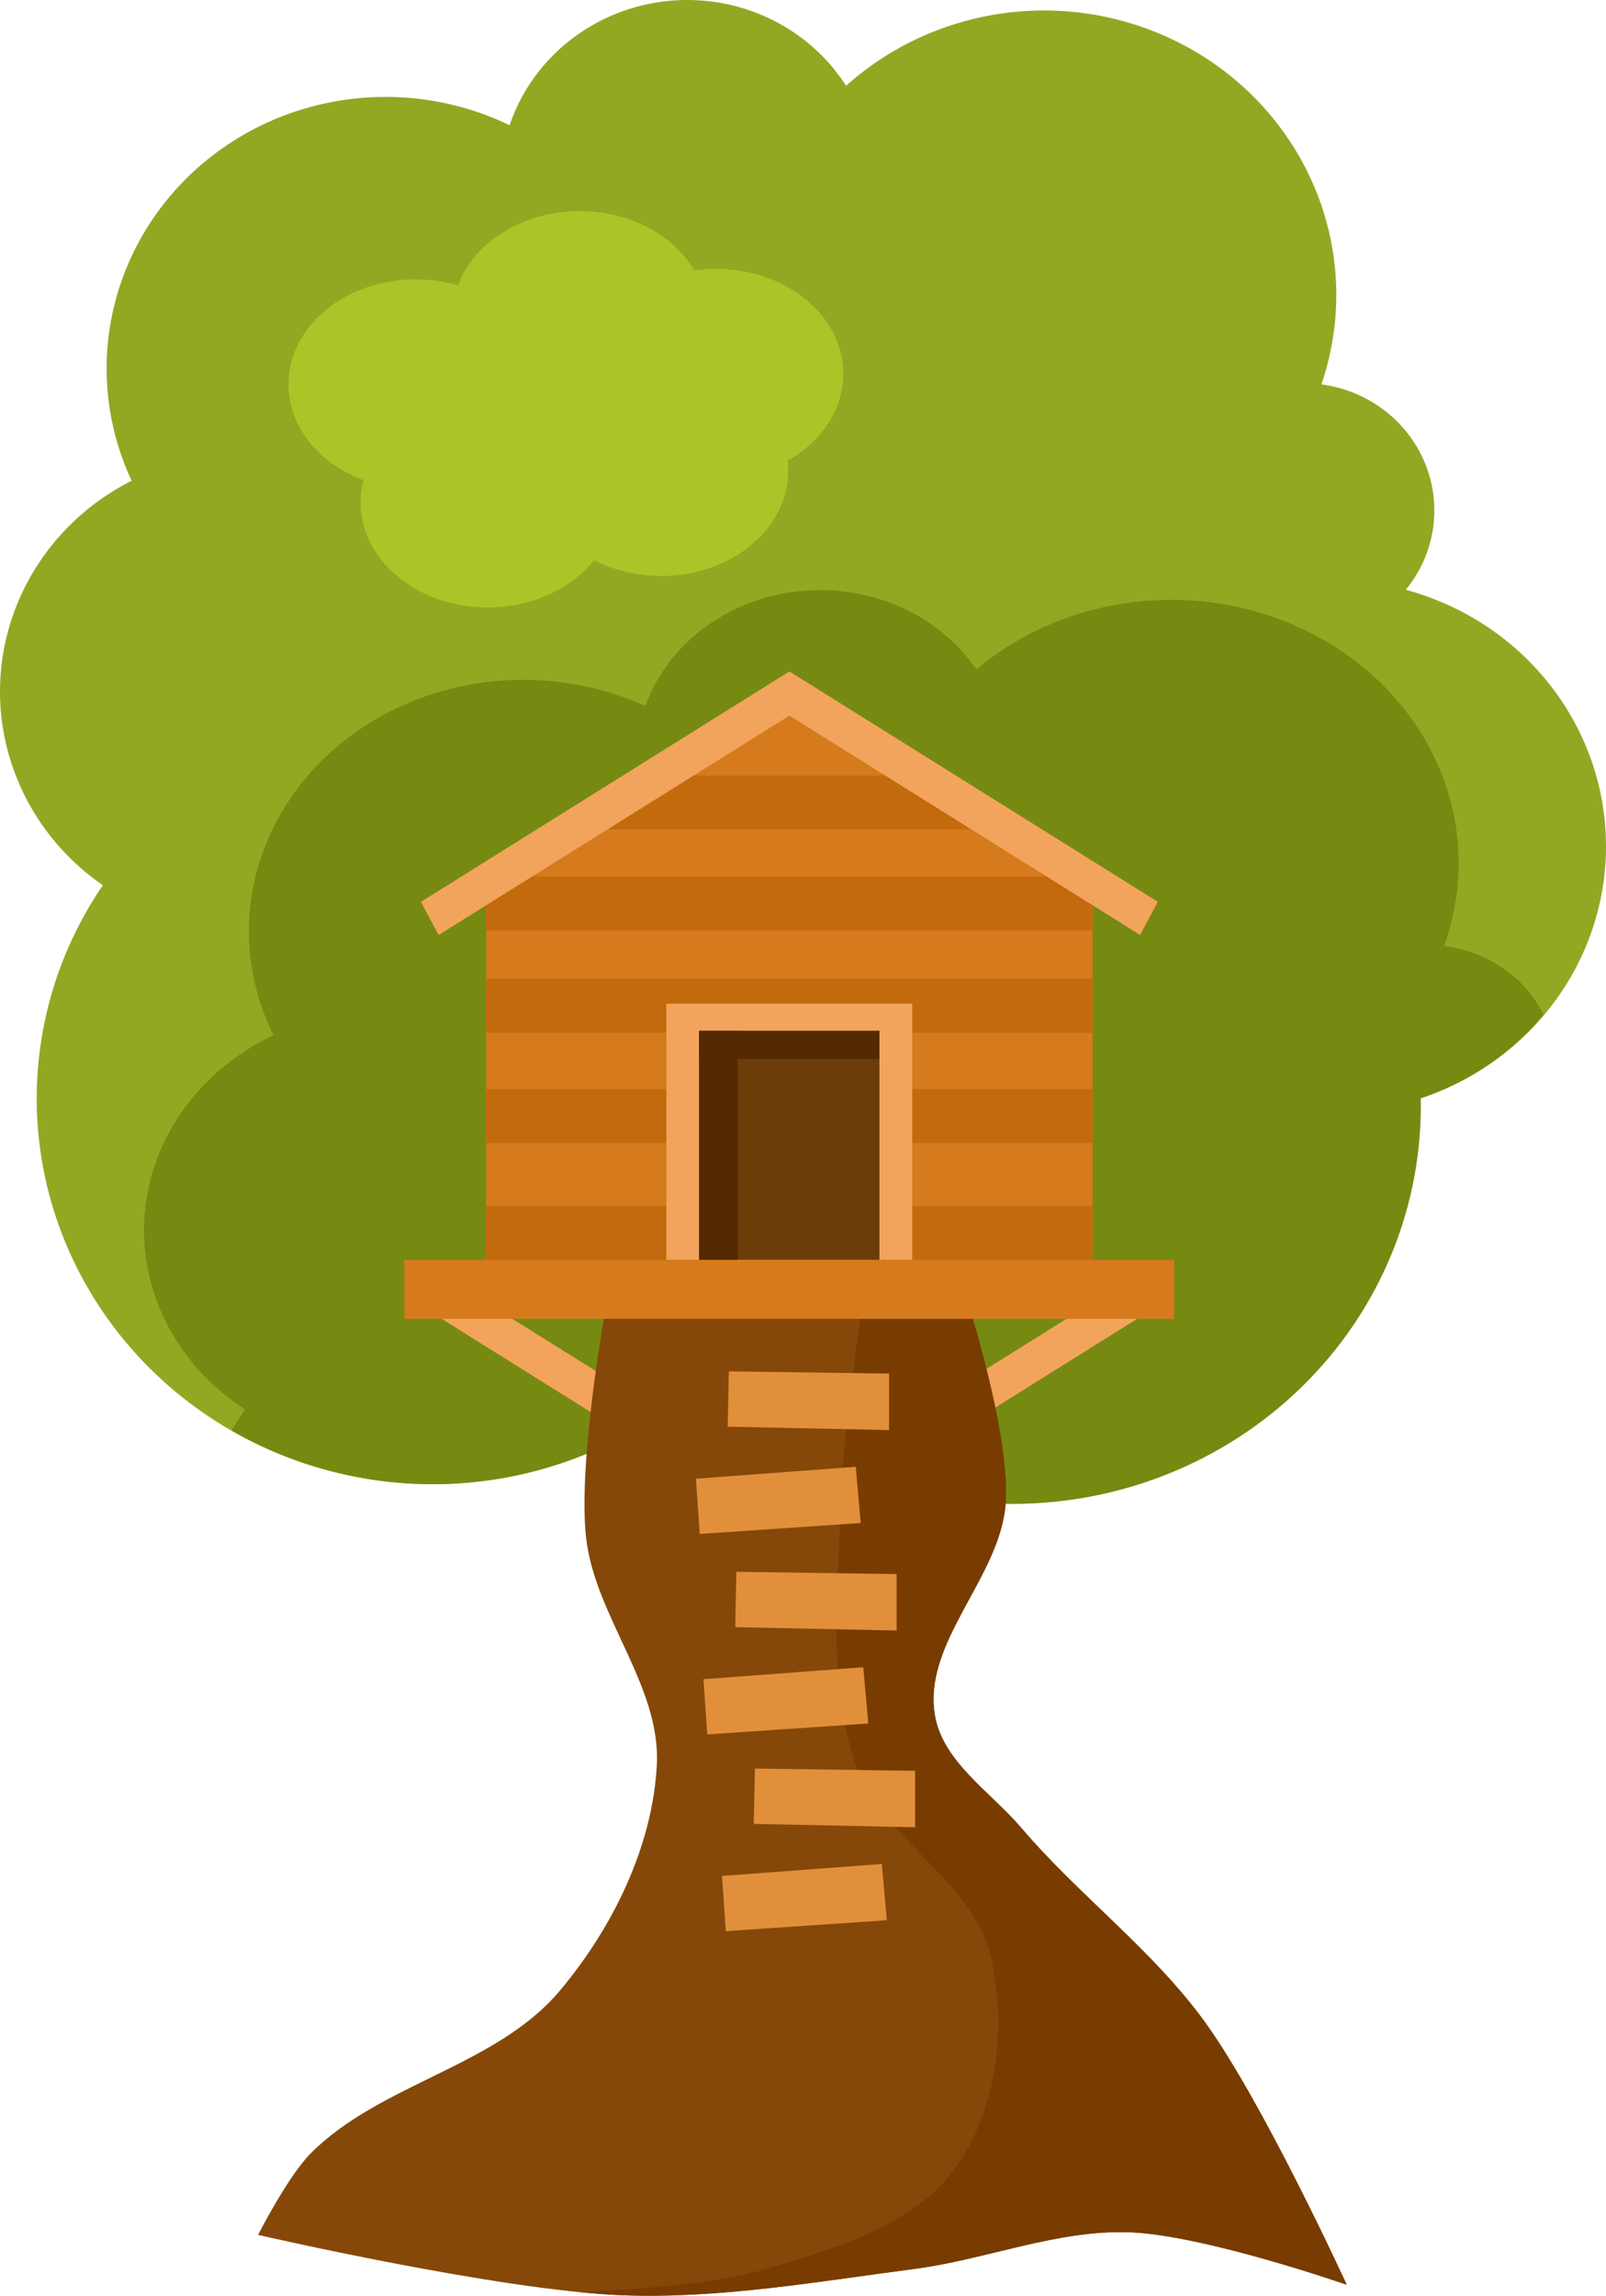 <?xml version="1.0" encoding="UTF-8" standalone="no"?>
<!-- Created with Inkscape (http://www.inkscape.org/) -->

<svg
   width="471.675mm"
   height="673.854mm"
   viewBox="0 0 471.675 673.854"
   version="1.1"
   id="svg46284"
   inkscape:version="1.1.2 (b8e25be833, 2022-02-05)"
   sodipodi:docname="Treehouse.svg"
   xmlns:inkscape="http://www.inkscape.org/namespaces/inkscape"
   xmlns:sodipodi="http://sodipodi.sourceforge.net/DTD/sodipodi-0.dtd"
   xmlns="http://www.w3.org/2000/svg"
   xmlns:svg="http://www.w3.org/2000/svg">
  <sodipodi:namedview
     id="namedview46286"
     pagecolor="#505050"
     bordercolor="#ffffff"
     borderopacity="1"
     inkscape:pageshadow="0"
     inkscape:pageopacity="0"
     inkscape:pagecheckerboard="1"
     inkscape:document-units="mm"
     showgrid="false"
     fit-margin-top="0"
     fit-margin-left="0"
     fit-margin-right="0"
     fit-margin-bottom="0"
     inkscape:zoom="0.17171191"
     inkscape:cx="2320.7476"
     inkscape:cy="1438.4558"
     inkscape:window-width="1920"
     inkscape:window-height="1009"
     inkscape:window-x="-8"
     inkscape:window-y="-8"
     inkscape:window-maximized="1"
     inkscape:current-layer="layer1" />
  <defs
     id="defs46281" />
  <g
     inkscape:label="Layer 1"
     inkscape:groupmode="layer"
     id="layer1"
     transform="translate(33.985,190.16)">
    <g
       id="g43136"
       transform="translate(442.436,-237.57)">
      <g
         id="g43102">
        <path
           id="path33171"
           style="fill:#92a822;fill-opacity:1;stroke:none;stroke-width:1;stroke-linecap:round;stroke-linejoin:round;paint-order:markers stroke fill;stop-color:#000000"
           d="m -274.569,47.41 a 54.973,53.517 0 0 0 -52.18,36.766 81.938,79.767 0 0 0 -36.419,-8.317 81.938,79.767 0 0 0 -81.938,79.768 81.938,79.767 0 0 0 7.347,32.896 71.65,69.752 0 0 0 -38.662,61.867 71.65,69.752 0 0 0 30.204,56.853 116.335,113.253 0 0 0 -19.418,62.563 116.335,113.253 0 0 0 116.335,113.253 116.335,113.253 0 0 0 81.52,-32.562 119.867,116.692 0 0 0 88.745,38.312 119.867,116.692 0 0 0 119.867,-116.692 119.867,116.692 0 0 0 -0.03,-2.317 80.297,78.17 0 0 0 54.453,-73.956 80.297,78.17 0 0 0 -58.806,-75.313 38.354,37.338 0 0 0 8.387,-23.301 38.354,37.338 0 0 0 -33.16,-36.991 85.837,83.563 0 0 0 4.371,-26.184 85.837,83.563 0 0 0 -85.837,-83.563 85.837,83.563 0 0 0 -58.141,22.104 54.973,53.517 0 0 0 -46.637,-25.185 z" />
        <path
           id="path33171-9"
           style="fill:#768a11;fill-opacity:1;stroke:none;stroke-width:1;stroke-linecap:round;stroke-linejoin:round;paint-order:markers stroke fill;stop-color:#000000"
           d="m -235.547,220.62 a 54.084,49.541 0 0 0 -51.336,34.035 80.613,73.842 0 0 0 -35.83,-7.699 80.613,73.842 0 0 0 -80.614,73.842 80.613,73.842 0 0 0 7.229,30.452 70.491,64.57 0 0 0 -38.037,57.271 70.491,64.57 0 0 0 29.715,52.629 114.454,104.84 0 0 0 -3.992,6.138 116.335,113.253 0 0 0 59.112,15.77 116.335,113.253 0 0 0 81.52,-32.562 119.867,116.692 0 0 0 88.745,38.312 119.867,116.692 0 0 0 119.867,-116.692 119.867,116.692 0 0 0 -0.03,-2.317 80.297,78.17 0 0 0 36.11,-24.519 37.734,34.564 0 0 0 -29.226,-20.214 84.449,77.356 0 0 0 4.301,-24.239 84.449,77.356 0 0 0 -84.449,-77.356 84.449,77.356 0 0 0 -57.201,20.462 54.084,49.541 0 0 0 -45.883,-23.314 z" />
        <path
           id="path40968"
           style="fill:#abc528;fill-opacity:1;stroke:none;stroke-width:1;stroke-linecap:round;stroke-linejoin:round;paint-order:markers stroke fill;stop-color:#000000"
           d="m -306.179,109.378 a 37.366,30.817 0 0 0 -35.713,21.79 37.366,30.817 0 0 0 -12.439,-1.759 37.366,30.817 0 0 0 -37.366,30.817 37.366,30.817 0 0 0 22.046,28.102 37.366,30.817 0 0 0 -0.859,6.568 37.366,30.817 0 0 0 37.366,30.817 37.366,30.817 0 0 0 31.193,-13.87 37.366,30.817 0 0 0 19.655,4.625 37.366,30.817 0 0 0 37.366,-30.817 37.366,30.817 0 0 0 -0.182,-3.041 37.366,30.817 0 0 0 16.361,-25.465 37.366,30.817 0 0 0 -37.366,-30.817 37.366,30.817 0 0 0 -6.411,0.476 37.366,30.817 0 0 0 -33.651,-17.426 z" />
      </g>
      <g
         id="g36493">
        <rect
           style="fill:#f3a45c;fill-opacity:1;stroke:none;stroke-width:0.294;stroke-linecap:round;stroke-linejoin:round;paint-order:markers stroke fill;stop-color:#000000"
           id="rect858-8-8-9"
           width="11.034"
           height="127.574"
           x="-293.849"
           y="-451.525"
           transform="matrix(-0.47,-0.882,0.848,-0.53,0,0)" />
        <rect
           style="fill:#f3a45c;fill-opacity:1;stroke:none;stroke-width:0.294;stroke-linecap:round;stroke-linejoin:round;paint-order:markers stroke fill;stop-color:#000000"
           id="rect858-8-8-3-8"
           width="11.034"
           height="127.574"
           x="-553.871"
           y="-18.766"
           transform="matrix(0.47,-0.882,-0.848,-0.53,0,0)" />
      </g>
      <path
         style="fill:#854809;fill-opacity:1;stroke:none;stroke-width:0.265px;stroke-linecap:butt;stroke-linejoin:miter;stroke-opacity:1"
         d="m -298.156,429.128 c 0,0 -8.622,46.265 -6.163,69.339 2.478,23.262 22.034,43.666 20.802,67.027 -1.266,24.01 -13.027,47.859 -28.506,66.257 -18.755,22.293 -52.645,27.112 -73.191,47.767 -6.682,6.717 -15.409,23.883 -15.409,23.883 0,0 70.932,16.379 107.089,17.72 28.602,1.061 57.136,-4.009 85.518,-7.704 21.184,-2.758 41.824,-11.505 63.175,-10.786 21.913,0.738 63.946,15.409 63.946,15.409 0,0 -24.494,-53.398 -41.603,-77.043 -15.335,-21.193 -36.956,-37.107 -53.93,-57.012 -9.032,-10.592 -23.118,-19.401 -25.424,-33.128 -3.632,-21.624 19.358,-40.525 20.802,-62.405 1.343,-20.354 -11.556,-60.093 -11.556,-60.093 z"
         id="path19214"
         sodipodi:nodetypes="csssscssscsssscc" />
      <path
         id="path19214-2"
         style="fill:#783c00;fill-opacity:1;stroke:none;stroke-width:0.265px;stroke-linecap:butt;stroke-linejoin:miter;stroke-opacity:1"
         d="m -192.607,428.358 -30.301,0.221 c -2.416,16.452 -6.063,43.435 -6.561,59.934 -0.775,25.634 -4.057,52.588 4.358,76.813 7.572,21.796 34.672,34.153 39.769,56.657 4.596,20.294 1.798,44.666 -10.351,61.56 -12.38,17.214 -35.758,24.02 -56.112,29.963 -14.179,4.14 -36.015,5.92 -54.754,6.665 4.661,0.467 9.061,0.803 13.026,0.95 28.602,1.061 57.136,-4.009 85.518,-7.704 21.184,-2.758 41.824,-11.505 63.175,-10.786 21.913,0.738 63.945,15.409 63.945,15.409 0,0 -24.494,-53.398 -41.603,-77.043 -15.335,-21.193 -36.956,-37.107 -53.93,-57.012 -9.032,-10.592 -23.119,-19.401 -25.424,-33.128 -3.632,-21.624 19.358,-40.525 20.802,-62.404 1.343,-20.354 -11.556,-60.093 -11.556,-60.093 z" />
      <g
         id="g36369">
        <rect
           style="fill:#d57a1d;fill-opacity:1;stroke:none;stroke-width:1.101;stroke-linecap:round;stroke-linejoin:round;paint-order:markers stroke fill;stop-color:#000000"
           id="rect858"
           width="178.174"
           height="110.942"
           x="-333.698"
           y="306.245" />
        <rect
           style="fill:#d57a1d;fill-opacity:1;stroke:none;stroke-width:0.49;stroke-linecap:round;stroke-linejoin:round;paint-order:markers stroke fill;stop-color:#000000"
           id="rect858-1"
           width="226.13"
           height="17.335"
           x="-357.676"
           y="-434.521"
           transform="scale(1,-1)" />
        <rect
           style="fill:#c36a0e;fill-opacity:1;stroke:none;stroke-width:0.415;stroke-linecap:round;stroke-linejoin:round;paint-order:markers stroke fill;stop-color:#000000"
           id="rect858-7"
           width="178.174"
           height="15.794"
           x="-333.698"
           y="401.393" />
        <rect
           style="fill:#c36a0e;fill-opacity:1;stroke:none;stroke-width:0.415;stroke-linecap:round;stroke-linejoin:round;paint-order:markers stroke fill;stop-color:#000000"
           id="rect858-7-8"
           width="178.174"
           height="15.794"
           x="-333.698"
           y="367.109" />
        <rect
           style="fill:#c36a0e;fill-opacity:1;stroke:none;stroke-width:0.415;stroke-linecap:round;stroke-linejoin:round;paint-order:markers stroke fill;stop-color:#000000"
           id="rect858-7-8-7"
           width="178.174"
           height="15.794"
           x="-333.698"
           y="334.751" />
        <rect
           style="fill:#f3a45c;fill-opacity:1;stroke:none;stroke-width:0.577;stroke-linecap:round;stroke-linejoin:round;paint-order:markers stroke fill;stop-color:#000000"
           id="rect858-9-5"
           width="72.21"
           height="75.173"
           x="-280.716"
           y="342.014" />
        <rect
           style="fill:#6c3d09;fill-opacity:1;stroke:none;stroke-width:0.467;stroke-linecap:round;stroke-linejoin:round;paint-order:markers stroke fill;stop-color:#000000"
           id="rect858-9"
           width="52.95"
           height="67.198"
           x="-271.086"
           y="349.989" />
        <rect
           style="fill:#532a01;fill-opacity:1;stroke:none;stroke-width:0.164;stroke-linecap:round;stroke-linejoin:round;paint-order:markers stroke fill;stop-color:#000000"
           id="rect858-9-52"
           width="52.95"
           height="8.26"
           x="-271.086"
           y="349.989" />
        <rect
           style="fill:#532a01;fill-opacity:1;stroke:none;stroke-width:0.216;stroke-linecap:round;stroke-linejoin:round;paint-order:markers stroke fill;stop-color:#000000"
           id="rect858-9-8"
           width="11.346"
           height="67.198"
           x="-271.086"
           y="349.989" />
        <path
           sodipodi:type="star"
           style="fill:#d57a1d;fill-opacity:1;stroke:none;stroke-width:3.78;stroke-linecap:round;stroke-linejoin:round;paint-order:markers stroke fill;stop-color:#000000"
           id="path4750"
           inkscape:flatsided="true"
           sodipodi:sides="3"
           sodipodi:cx="-1736.9209"
           sodipodi:cy="176.16716"
           sodipodi:r1="200.81239"
           sodipodi:r2="100.4062"
           sodipodi:arg1="0.52359878"
           sodipodi:arg2="1.5707963"
           inkscape:rounded="0"
           inkscape:randomized="0"
           transform="matrix(0.561,0,0,0.178,729.45,258.647)"
           inkscape:transform-center-x="-1.7049623e-05"
           inkscape:transform-center-y="-8.9171447"
           d="m -1563.012,276.573 -347.817,0 173.909,-301.219 z" />
        <rect
           style="fill:#c36a0e;fill-opacity:1;stroke:none;stroke-width:0.415;stroke-linecap:round;stroke-linejoin:round;paint-order:markers stroke fill;stop-color:#000000"
           id="rect858-7-8-7-3"
           width="178.174"
           height="15.794"
           x="-333.698"
           y="304.704" />
        <path
           id="rect858-7-8-7-3-9"
           style="fill:#c36a0e;fill-opacity:1;stroke:none;stroke-width:0.385;stroke-linecap:round;stroke-linejoin:round;paint-order:markers stroke fill;stop-color:#000000"
           d="m -282.478,275.043 -28.789,15.794 h 133.314 l -28.789,-15.794 z" />
        <g
           id="g7008"
           transform="translate(47.564,191.066)">
          <rect
             style="fill:#f3a45c;fill-opacity:1;stroke:none;stroke-width:0.294;stroke-linecap:round;stroke-linejoin:round;paint-order:markers stroke fill;stop-color:#000000"
             id="rect858-8-8"
             width="11.034"
             height="127.574"
             x="-109.852"
             y="283.662"
             transform="matrix(0.47,0.882,-0.848,0.53,0,0)" />
          <rect
             style="fill:#f3a45c;fill-opacity:1;stroke:none;stroke-width:0.294;stroke-linecap:round;stroke-linejoin:round;paint-order:markers stroke fill;stop-color:#000000"
             id="rect858-8-8-3"
             width="11.034"
             height="127.574"
             x="200.731"
             y="-233.245"
             transform="matrix(-0.47,0.882,0.848,0.53,0,0)" />
        </g>
      </g>
      <g
         id="g36377">
        <path
           style="fill:#e28f3b;fill-opacity:1;stroke:none;stroke-width:0.161px;stroke-linecap:butt;stroke-linejoin:miter;stroke-opacity:1"
           d="m -262.7,466.174 0.331,-16.24 47.064,0.663 v 16.572 z"
           id="path22695" />
        <path
           style="fill:#e28f3b;fill-opacity:1;stroke:none;stroke-width:0.161px;stroke-linecap:butt;stroke-linejoin:miter;stroke-opacity:1"
           d="m -270.92,497.663 -1.11,-16.206 46.937,-3.514 1.47,16.507 z"
           id="path22695-2" />
        <path
           style="fill:#e28f3b;fill-opacity:1;stroke:none;stroke-width:0.161px;stroke-linecap:butt;stroke-linejoin:miter;stroke-opacity:1"
           d="m -260.487,525.015 0.331,-16.24 47.064,0.663 v 16.572 z"
           id="path22695-9" />
        <path
           style="fill:#e28f3b;fill-opacity:1;stroke:none;stroke-width:0.161px;stroke-linecap:butt;stroke-linejoin:miter;stroke-opacity:1"
           d="m -268.706,556.505 -1.11,-16.206 46.937,-3.514 1.47,16.507 z"
           id="path22695-2-5" />
        <path
           style="fill:#e28f3b;fill-opacity:1;stroke:none;stroke-width:0.161px;stroke-linecap:butt;stroke-linejoin:miter;stroke-opacity:1"
           d="m -255.039,582.762 0.331,-16.24 47.064,0.663 v 16.572 z"
           id="path22695-9-4" />
        <path
           style="fill:#e28f3b;fill-opacity:1;stroke:none;stroke-width:0.161px;stroke-linecap:butt;stroke-linejoin:miter;stroke-opacity:1"
           d="m -263.259,614.251 -1.11,-16.206 46.937,-3.514 1.47,16.507 z"
           id="path22695-2-5-5" />
      </g>
    </g>
  </g>
</svg>
